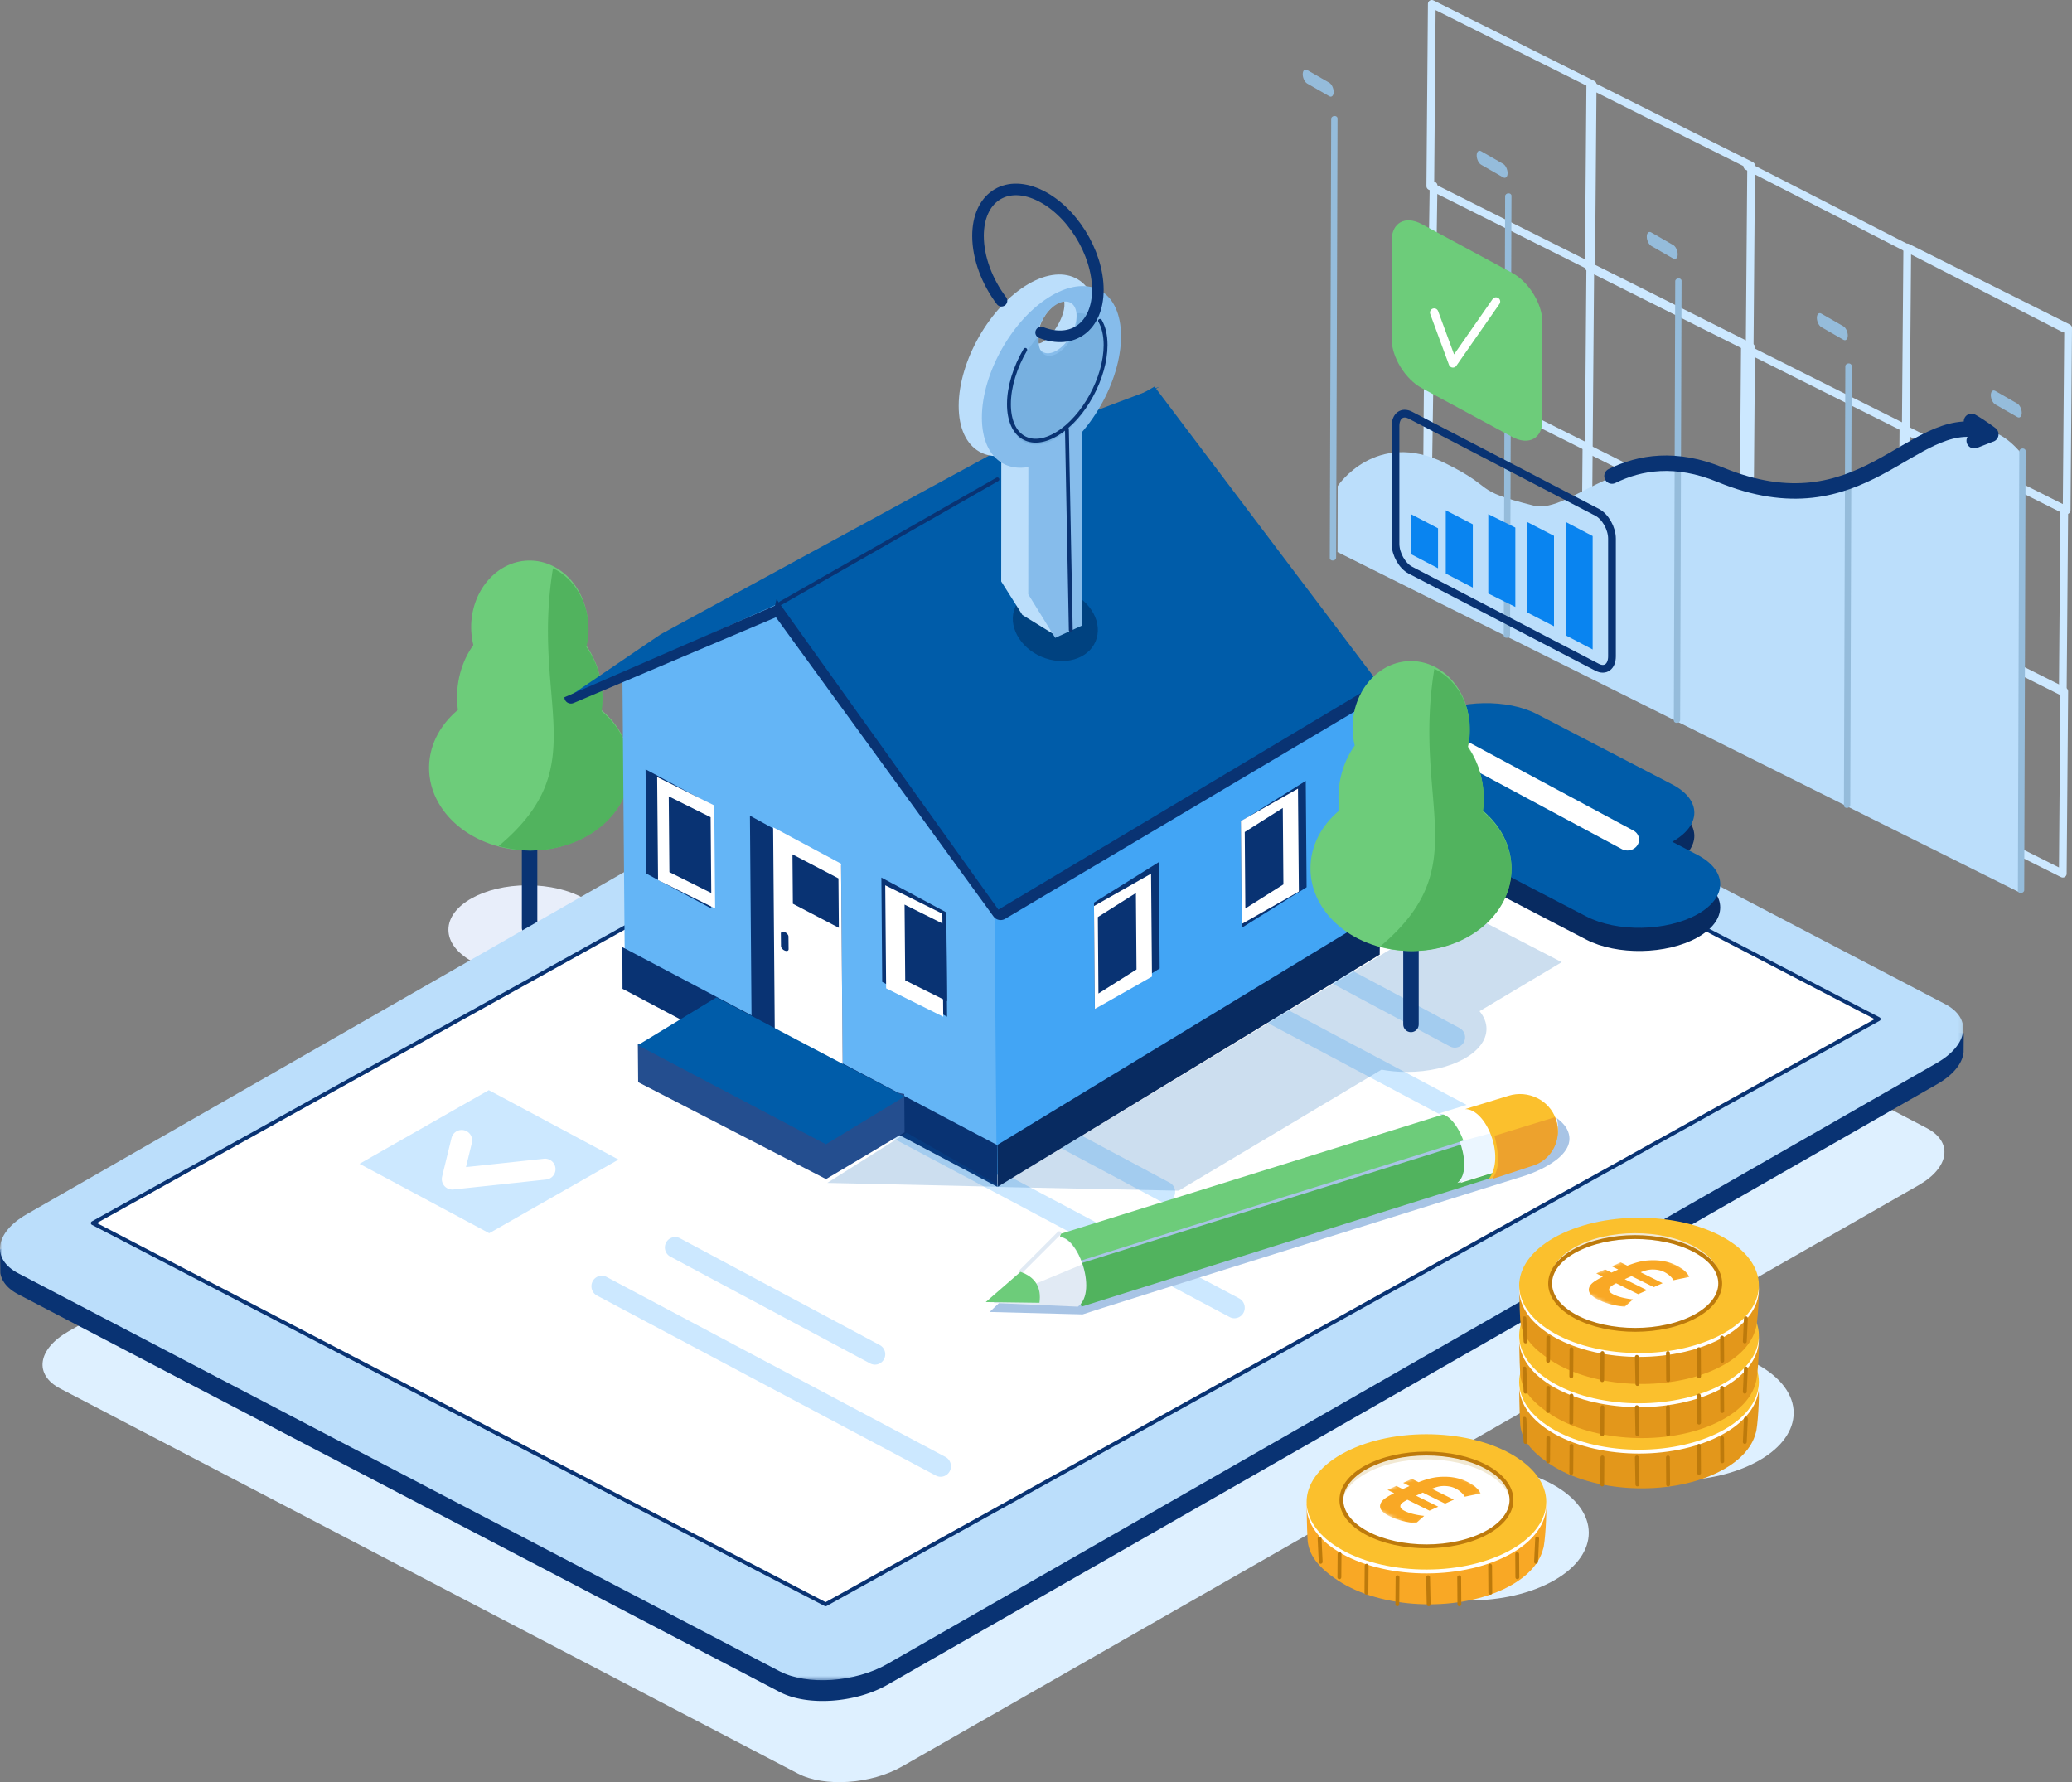 <svg width="536" height="461" xmlns="http://www.w3.org/2000/svg" xmlns:xlink="http://www.w3.org/1999/xlink"><rect width="100%" height="100%" fill="#808080" stroke="none"/><defs><path id="a" d="M0 0.463L507.875 0.463 507.875 280.631 0 280.631z"/><path id="c" d="M20.199 0L33 6.561 12.802 16 0 9.437"/><path id="e" d="M20.199 0L33 6.561 12.802 16 0 9.437"/></defs><g transform="translate(0 1)" fill="none" fill-rule="evenodd"><path d="M157 239.5c0 6.35-9.178 11.5-20.5 11.5s-20.5-5.15-20.5-11.5c0-6.351 9.178-11.5 20.5-11.5s20.5 5.149 20.5 11.5" fill="#E8EEFA"/><path d="M137 241a2 2 0 0 1-2-1.986v-28.029c0-1.092.9-1.985 2-1.985s2 .893 2 1.985v28.03a2 2 0 0 1-2 1.985" fill="#093373"/><path d="M155.76 179.348c0-5.116-1.579-9.81-4.21-13.49a19.46 19.46 0 0 0 .56-4.642c0-9.508-6.765-17.216-15.11-17.216-8.345 0-15.11 7.708-15.11 17.216 0 1.609.197 3.165.56 4.643-2.631 3.679-4.211 8.373-4.211 13.49 0 1.12.077 2.22.223 3.295-4.613 3.857-7.462 9.145-7.462 14.981C111 209.43 122.64 219 137 219s26-9.57 26-21.375c0-5.836-2.85-11.124-7.462-14.981a24.45 24.45 0 0 0 .222-3.296z" fill="#6DCC7A"/><path d="M155.635 182.983c.144-1.064.219-2.155.219-3.265 0-5.068-1.559-9.719-4.156-13.364.358-1.463.553-3.005.553-4.599 0-7.103-3.8-13.19-9.2-15.755-5.716 35.062 10.841 50.996-14.051 71.852a30.57 30.57 0 0 0 8.335 1.148C151.51 219 163 209.52 163 197.825c0-5.782-2.812-11.02-7.365-14.842" fill="#51B35E"/><path d="M534 84l-41-21" stroke="#CCE8FF" stroke-width="2" stroke-linecap="round" stroke-linejoin="round"/><path stroke="#CCE8FF" stroke-width="2" stroke-linecap="round" stroke-linejoin="round" d="M411.615 68L370 47.158 370.386 0 412 20.841z"/><path stroke="#CCE8FF" stroke-width="2" stroke-linecap="round" stroke-linejoin="round" d="M452.615 89L411 68.158 411.385 21 453 41.841z"/><path stroke="#CCE8FF" stroke-width="2" stroke-linecap="round" stroke-linejoin="round" d="M534.615 131L493 110.158 493.385 63 535 83.842z"/><path d="M370.846 47l-.692 47" stroke="#CCE8FF" stroke-width="2" stroke-linecap="round" stroke-linejoin="round"/><path stroke="#CCE8FF" stroke-width="2" stroke-linecap="round" stroke-linejoin="round" d="M452.615 136L411 115.158 411.385 68 453 88.841z"/><path stroke="#CCE8FF" stroke-width="2" stroke-linecap="round" stroke-linejoin="round" d="M492.614 157L451 136.158 451.385 89 493 109.841z"/><path stroke="#CCE8FF" stroke-width="2" stroke-linecap="round" stroke-linejoin="round" d="M533.615 178L492 157.158 492.386 110 534 130.841z"/><path d="M369.846 94l-.692 47" stroke="#CCE8FF" stroke-width="2" stroke-linecap="round" stroke-linejoin="round"/><path stroke="#CCE8FF" stroke-width="2" stroke-linecap="round" stroke-linejoin="round" d="M410.614 162L369 141.158 369.385 94 411 114.841z"/><path stroke="#CCE8FF" stroke-width="2" stroke-linecap="round" stroke-linejoin="round" d="M451.615 183L410 162.158 410.386 115 452 135.842z"/><path stroke="#CCE8FF" stroke-width="2" stroke-linecap="round" stroke-linejoin="round" d="M492.615 204L451 183.158 451.385 136 493 156.842z"/><path stroke="#CCE8FF" stroke-width="2" stroke-linecap="round" stroke-linejoin="round" d="M533.614 225L492 204.158 492.385 157 534 177.842z"/><path d="M206.4 457.771l-190.816-99.58c-6.858-3.578-5.913-10.2 2.112-14.788l262.957-150.346c8.024-4.589 20.09-5.407 26.947-1.828l190.817 99.58c6.858 3.579 5.912 10.2-2.114 14.788L233.348 455.944c-8.026 4.588-20.09 5.406-26.949 1.827" fill="#DEF0FF"/><path d="M505.898 266.062a11.188 11.188 0 0 0-2.63-1.871L306.245 161.303c-7.081-3.698-19.539-2.852-27.824 1.888L6.91 318.531a21.308 21.308 0 0 0-2.503 1.673L0 322.224l.089 6.1c.344 2.101 1.863 4.035 4.64 5.485L201.75 436.697c7.081 3.698 19.539 2.853 27.824-1.888l271.51-155.339c4.303-2.462 6.616-5.488 6.872-8.348l.043-4.867-2.102-.193z" fill="#093373"/><g transform="translate(0 153)"><mask id="b" fill="#fff"><use xlink:href="#a"/></mask><path d="M201.704 278.327L4.732 175.377c-7.08-3.7-6.104-10.544 2.18-15.288L278.355 4.657c8.284-4.743 20.738-5.59 27.817-1.89l196.973 102.95c7.079 3.7 6.103 10.544-2.182 15.288l-271.44 155.432c-8.285 4.744-20.739 5.59-27.818 1.89" fill="#BBDEFB" mask="url(#b)"/></g><path fill="#FFF" d="M213.576 414L24 315.385 296.423 164 486 262.614z"/><path stroke="#093373" stroke-linecap="round" stroke-linejoin="round" d="M213.576 414L24 315.385 296.423 164 486 262.614z"/><path d="M439.053 226.104l-6.462-3.36c7.618-4.23 7.618-10.872 0-14.832l-34.998-18.195c-7.619-3.961-19.97-3.742-27.589.489l-4.342-2.257c-7.93-4.123-20.786-3.895-28.715.509-7.93 4.404-7.93 11.316 0 15.438l73.39 38.155c7.93 4.123 20.787 3.895 28.716-.509 7.93-4.403 7.93-11.316 0-15.438" fill="#082B61"/><path d="M439.053 220.104l-6.462-3.36c7.618-4.23 7.618-10.871 0-14.832l-34.998-18.195c-7.619-3.961-19.97-3.742-27.589.489l-4.342-2.257c-7.93-4.123-20.786-3.895-28.715.509-7.93 4.404-7.93 11.316 0 15.438l73.39 38.155c7.93 4.123 20.787 3.895 28.716-.509 7.93-4.403 7.93-11.316 0-15.438" fill="#005CA9"/><path d="M419.55 218.641l-53.109-28.501c-1.881-1.01-1.93-3.535-.09-4.674a3.129 3.129 0 0 1 3.099-.107l53.109 28.501c1.881 1.01 1.93 3.536.09 4.674a3.13 3.13 0 0 1-3.098.107" fill="#FFF"/><path d="M376.336 270c-.42 0-.845-.101-1.242-.312l-51.677-27.622a2.702 2.702 0 0 1-1.108-3.633 2.646 2.646 0 0 1 3.597-1.12l51.677 27.62a2.703 2.703 0 0 1 1.108 3.634 2.656 2.656 0 0 1-2.355 1.433m16.992 28c-.416 0-.838-.1-1.233-.309l-87.66-46.56c-1.306-.694-1.814-2.337-1.132-3.669a2.647 2.647 0 0 1 3.602-1.154l87.66 46.56c1.306.696 1.814 2.338 1.132 3.67a2.665 2.665 0 0 1-2.37 1.462" fill="#CCE8FF"/><path fill="#0984F0" d="M276.556 236L243 218.047 276.445 199 310 216.954z"/><path stroke="#FFF" stroke-width="5.416" stroke-linecap="round" stroke-linejoin="round" d="M269.435 211L267 221 291 218.426"/><path d="M301.336 310c-.42 0-.845-.101-1.242-.312l-51.677-27.622a2.702 2.702 0 0 1-1.108-3.634 2.647 2.647 0 0 1 3.597-1.12l51.677 27.621a2.703 2.703 0 0 1 1.108 3.634 2.656 2.656 0 0 1-2.355 1.433m17.992 30c-.416 0-.838-.1-1.233-.309l-87.66-46.56c-1.306-.694-1.814-2.336-1.132-3.668.683-1.332 2.295-1.849 3.602-1.155l87.66 46.56c1.306.696 1.814 2.338 1.132 3.67a2.665 2.665 0 0 1-2.37 1.462" fill="#CCE8FF"/><path stroke="#FFF" stroke-width="5.416" stroke-linecap="round" stroke-linejoin="round" d="M194.435 253L192 263 216 260.426"/><path d="M226.336 352c-.42 0-.845-.101-1.242-.312l-51.677-27.622a2.702 2.702 0 0 1-1.108-3.633 2.646 2.646 0 0 1 3.597-1.12l51.677 27.62a2.703 2.703 0 0 1 1.108 3.634 2.656 2.656 0 0 1-2.355 1.433m16.992 29c-.416 0-.838-.1-1.233-.309l-87.66-46.56c-1.306-.694-1.814-2.337-1.132-3.669.682-1.33 2.295-1.848 3.602-1.154l87.66 46.56c1.306.696 1.814 2.338 1.132 3.67a2.665 2.665 0 0 1-2.37 1.462" fill="#CCE8FF"/><path fill="#CCE8FF" d="M126.555 318L93 300.046 126.445 281 160 298.953z"/><path stroke="#FFF" stroke-width="5.416" stroke-linecap="round" stroke-linejoin="round" d="M119.435 294L117 304 141 301.426"/><path d="M405.606 291.61c-1.91-4.728-11.02-7.753-16.034-6.2l-.177.06v-.004S274.57 320.926 274.3 321.03L256 338.374l24.062.626c.412-.286 114.431-35.875 114.431-35.875s14.006-4.363 11.113-11.515" fill="#A8C4E5"/><path d="M456.88 353.337c-10.917-7.443-30.458-8.479-43.646-2.313-13.188 6.165-15.03 17.197-4.114 24.64 10.916 7.442 30.458 8.478 43.646 2.312 13.19-6.165 15.03-17.197 4.113-24.64" fill="#DEF0FF"/><path d="M454.93 358.733c.255 1.143-.228 9.712-.748 10.94-.98 3.92-4.399 7.641-10.172 10.382-12.669 6.015-31.837 5.042-42.817-2.173-5.116-3.363-7.894-6.78-7.958-11.05-.166-2.308-.235-8.752-.235-8.752.404-1.41 2.036.059 3.072-1.256 1.71-2.59 4.579-4.972 8.595-6.88 12.667-6.014 31.837-5.041 42.815 2.174 4.623 3.038 7.127 2.946 7.448 6.615" fill="#E3971B"/><path d="M447.88 346.337c-10.917-7.443-30.458-8.479-43.646-2.313-13.189 6.165-15.03 17.196-4.114 24.64 10.917 7.442 30.458 8.478 43.647 2.312 13.188-6.165 15.03-17.197 4.113-24.64" fill="#FFF"/><path d="M447.88 345.337c-10.917-7.443-30.458-8.479-43.646-2.313-13.189 6.165-15.03 17.196-4.114 24.64 10.917 7.442 30.458 8.478 43.647 2.312 13.188-6.165 15.03-17.197 4.113-24.64" fill="#FBC02D"/><path d="M439.947 349.345c-7.748-5.103-21.615-5.814-30.975-1.586-9.359 4.228-10.666 11.792-2.92 16.896 7.748 5.104 21.616 5.814 30.976 1.586 9.359-4.227 10.666-11.792 2.919-16.896" fill="#FFF"/><path d="M439.947 349.345c-7.748-5.103-21.615-5.814-30.975-1.586-9.359 4.228-10.666 11.792-2.92 16.896 7.748 5.104 21.616 5.814 30.976 1.586 9.359-4.227 10.666-11.792 2.919-16.896z" stroke="#35519C" stroke-width="1.042"/><path d="M408.972 349.314c9.36-4.312 23.228-3.588 30.976 1.618 3.088 2.075 4.736 4.548 5.01 7.047.329-2.992-1.303-6.057-5.01-8.547-7.748-5.205-21.617-5.93-30.976-1.618-5.63 2.593-8.345 6.417-7.93 10.186.358-3.261 3.047-6.436 7.93-8.686" fill="#78B5EB"/><path d="M413.645 361.054c-1.264-1.076-2.296-2.587-2.313-3.941l4.191-.254c.247 1.355.8 2.354 1.979 3.153 1.376.932 2.597 1.042 3.815.429 2.725-1.372-3.814-5.739.948-8.136 2.592-1.305 5.816-1.245 8.627.066l2.725-1.371 2.383 1.614-2.672 1.345c1.334 1.185 1.618 2.377 1.492 3.572l-4.04-.113c-.012-1.038-.324-1.781-1.356-2.48-1.179-.799-2.32-.979-3.51-.379-2.514 1.265 4.184 5.552-.87 8.096-2.539 1.278-5.798 1.381-8.91-.04L413.382 364 411 362.385l2.645-1.331z" fill="#88BDEB"/><path d="M423.428 376l.144 7m7.901-7l.053 7m7.947-10l.053 7m5.95-9l.048 6m6.118-11l-.284 6m-36.832 4l-.053 7m-7.947-10l-.053 7m-5.949-9l-.048 6m-6.118-11l.284 6" stroke="#BD7A0C" stroke-linecap="round" stroke-linejoin="round"/><path d="M454.93 345.733c.255 1.143-.228 9.712-.748 10.94-.98 3.92-4.399 7.64-10.172 10.382-12.669 6.016-31.837 5.042-42.817-2.173-5.116-3.363-7.894-6.78-7.958-11.05-.166-2.308-.235-8.753-.235-8.753.404-1.408 2.036.06 3.072-1.254 1.71-2.592 4.579-4.974 8.595-6.88 12.667-6.015 31.837-5.042 42.815 2.173 4.623 3.038 7.127 2.946 7.448 6.615" fill="#E3971B"/><path d="M447.88 334.337c-10.917-7.443-30.458-8.479-43.646-2.313-13.189 6.165-15.03 17.196-4.114 24.64 10.917 7.442 30.458 8.478 43.647 2.312 13.188-6.165 15.03-17.197 4.113-24.64" fill="#FFF"/><path d="M447.88 333.337c-10.917-7.443-30.458-8.479-43.646-2.313-13.189 6.165-15.03 17.196-4.114 24.64 10.917 7.442 30.458 8.478 43.647 2.312 13.188-6.165 15.03-17.197 4.113-24.64" fill="#FBC02D"/><path d="M439.947 336.345c-7.748-5.103-21.615-5.814-30.975-1.586-9.359 4.228-10.666 11.792-2.92 16.896 7.748 5.104 21.616 5.814 30.976 1.586 9.359-4.227 10.666-11.792 2.919-16.896" fill="#FFF"/><path d="M439.947 336.345c-7.748-5.103-21.615-5.814-30.975-1.586-9.359 4.228-10.666 11.792-2.92 16.896 7.748 5.104 21.616 5.814 30.976 1.586 9.359-4.227 10.666-11.792 2.919-16.896z" stroke="#35519C" stroke-width="1.042"/><path d="M408.972 336.314c9.36-4.312 23.228-3.588 30.976 1.618 3.088 2.075 4.736 4.548 5.01 7.047.329-2.992-1.303-6.057-5.01-8.547-7.748-5.205-21.617-5.93-30.976-1.618-5.63 2.593-8.345 6.417-7.93 10.186.358-3.261 3.047-6.436 7.93-8.686" fill="#78B5EB"/><path d="M413.645 348.054c-1.264-1.075-2.296-2.587-2.313-3.941l4.191-.254c.247 1.355.8 2.354 1.979 3.153 1.376.932 2.597 1.042 3.815.429 2.725-1.372-3.814-5.739.948-8.136 2.592-1.305 5.816-1.245 8.627.066l2.725-1.371 2.383 1.615-2.672 1.344c1.334 1.185 1.618 2.377 1.492 3.572l-4.04-.113c-.012-1.038-.324-1.781-1.356-2.48-1.179-.799-2.32-.979-3.51-.379-2.514 1.265 4.184 5.552-.87 8.096-2.539 1.278-5.798 1.381-8.91-.04L413.382 351 411 349.385l2.645-1.331z" fill="#88BDEB"/><path d="M423.428 363l.144 7m7.901-7l.053 7m7.947-10l.053 7m5.95-9l.048 6m6.118-11l-.284 6m-36.832 4l-.053 7m-7.947-10l-.053 7m-5.949-9l-.048 6m-6.118-11l.284 6" stroke="#BD7A0C" stroke-linecap="round" stroke-linejoin="round"/><path d="M454.93 331.733c.255 1.143-.228 9.712-.748 10.94-.98 3.92-4.399 7.64-10.172 10.382-12.669 6.016-31.837 5.042-42.817-2.173-5.116-3.363-7.894-6.78-7.958-11.05-.166-2.308-.235-8.752-.235-8.752.404-1.409 2.036.058 3.072-1.255 1.71-2.592 4.579-4.974 8.595-6.88 12.667-6.015 31.837-5.043 42.815 2.172 4.623 3.04 7.127 2.947 7.448 6.616" fill="#E3971B"/><path d="M447.88 321.337c-10.917-7.443-30.458-8.479-43.646-2.313-13.189 6.165-15.03 17.196-4.114 24.64 10.917 7.442 30.458 8.478 43.647 2.312 13.188-6.165 15.03-17.197 4.113-24.64" fill="#FFF"/><path d="M447.88 320.337c-10.917-7.443-30.458-8.479-43.646-2.313-13.189 6.165-15.03 17.196-4.114 24.64 10.917 7.442 30.458 8.478 43.647 2.312 13.188-6.165 15.03-17.197 4.113-24.64" fill="#FBC02D"/><path d="M439.947 323.345c-7.748-5.103-21.615-5.814-30.975-1.586-9.359 4.228-10.666 11.792-2.92 16.896 7.748 5.104 21.616 5.814 30.976 1.586 9.359-4.227 10.666-11.792 2.919-16.896" fill="#FFF"/><path d="M408.972 322.314c9.36-4.312 23.228-3.588 30.976 1.617 3.088 2.075 4.736 4.549 5.01 7.048.329-2.992-1.303-6.057-5.01-8.547-7.748-5.206-21.617-5.93-30.976-1.618-5.63 2.593-8.345 6.417-7.93 10.186.358-3.262 3.047-6.437 7.93-8.686" fill="#F2E9D3"/><g transform="translate(406 322)"><mask id="d" fill="#fff"><use xlink:href="#c"/></mask><path d="M27.478 4.26a11.5 11.5 0 0 0-2.66-.928 14.058 14.058 0 0 0-2.967-.33c-1.189-.014-2.301.083-3.328.3-1.042.215-2.221.584-3.544 1.104l-1.742-.862-2.28 1.03 1.67.826c-.167.074-.331.149-.495.223-.165.075-.33.148-.494.224l-.379.17-.387.175-1.67-.827-2.28 1.03 1.72.85c-1.333.658-2.253 1.231-2.78 1.71-.53.486-.81 1.011-.855 1.58-.045.46.133.915.553 1.365.412.445 1.042.882 1.9 1.307.994.493 2.085.892 3.274 1.2a19.41 19.41 0 0 0 3.604.593l2.085-1.882a19.475 19.475 0 0 1-2.777-.471c-.884-.22-1.614-.48-2.217-.779-.421-.208-.726-.414-.916-.616-.18-.207-.277-.419-.263-.637.007-.278.141-.54.422-.782.272-.247.746-.543 1.403-.887l5.711 2.828 2.28-1.03-5.761-2.853.395-.178.403-.182.477-.216.479-.215 5.77 2.85 2.272-1.026-5.69-2.818c.696-.28 1.294-.474 1.795-.576a6.49 6.49 0 0 1 1.603-.133 7.597 7.597 0 0 1 1.431.178 5.42 5.42 0 0 1 1.227.435c.559.278 1.063.614 1.498 1.008.435.387.75.767.947 1.14L31 7.32c-.23-.542-.638-1.073-1.227-1.59-.588-.517-1.358-1.007-2.295-1.47" fill="#F9A825" mask="url(#d)"/></g><path d="M439.947 323.345c-7.748-5.103-21.615-5.814-30.975-1.586-9.359 4.228-10.666 11.792-2.92 16.896 7.748 5.104 21.616 5.814 30.976 1.586 9.359-4.227 10.666-11.792 2.919-16.896zM423.428 350l.144 7m7.901-8l.053 7m7.947-8l.053 7m5.95-10l.048 6m6.118-11l-.284 6m-36.832 3l-.053 7m-7.947-8l-.053 7m-5.949-10l-.048 6m-6.118-11l.284 6" stroke="#BD7A0C" stroke-linecap="round" stroke-linejoin="round"/><path d="M403.88 384.337c-10.917-7.443-30.458-8.479-43.646-2.313-13.189 6.165-15.03 17.197-4.114 24.64 10.917 7.442 30.458 8.478 43.647 2.312 13.188-6.165 15.03-17.197 4.113-24.64" fill="#DEF0FF"/><path d="M399.93 388.733c.254 1.143-.228 9.712-.747 10.94-.981 3.921-4.4 7.641-10.173 10.382-12.668 6.015-31.837 5.042-42.816-2.173-5.117-3.363-7.895-6.78-7.959-11.05-.165-2.308-.235-8.752-.235-8.752.404-1.41 2.037.059 3.072-1.255 1.71-2.592 4.58-4.973 8.595-6.88 12.668-6.015 31.837-5.042 42.815 2.173 4.624 3.038 7.126 2.946 7.448 6.615" fill="#F9A825"/><path d="M392.88 377.337c-10.917-7.443-30.458-8.479-43.646-2.313-13.189 6.165-15.03 17.196-4.114 24.64 10.917 7.442 30.458 8.478 43.646 2.312 13.189-6.165 15.03-17.197 4.114-24.64" fill="#FFF"/><path d="M392.88 376.337c-10.917-7.443-30.458-8.479-43.646-2.313-13.189 6.165-15.03 17.196-4.114 24.64 10.917 7.442 30.458 8.478 43.646 2.312 13.189-6.165 15.03-17.197 4.114-24.64" fill="#FBC02D"/><path d="M385.947 379.345c-7.747-5.103-21.616-5.814-30.975-1.586-9.359 4.228-10.666 11.792-2.92 16.896 7.748 5.104 21.616 5.814 30.976 1.586 9.36-4.227 10.666-11.792 2.92-16.896" fill="#FFF"/><path d="M354.972 379.314c9.359-4.312 23.228-3.588 30.976 1.618 3.088 2.075 4.736 4.548 5.01 7.047.329-2.992-1.304-6.057-5.01-8.547-7.748-5.205-21.617-5.93-30.976-1.618-5.63 2.593-8.345 6.417-7.93 10.186.358-3.261 3.047-6.436 7.93-8.686" fill="#F2E9D3"/><path d="M385.947 379.345c-7.747-5.103-21.616-5.814-30.975-1.586-9.359 4.228-10.666 11.792-2.92 16.896 7.748 5.104 21.616 5.814 30.976 1.586 9.36-4.227 10.666-11.792 2.92-16.896z" stroke="#BD7A0C" stroke-linecap="round" stroke-linejoin="round"/><g transform="translate(352 378)"><mask id="f" fill="#fff"><use xlink:href="#e"/></mask><path d="M27.478 4.26a11.5 11.5 0 0 0-2.66-.928 14.058 14.058 0 0 0-2.967-.33c-1.189-.014-2.301.083-3.328.3-1.042.215-2.221.584-3.544 1.104l-1.742-.862-2.28 1.03 1.67.826c-.167.074-.331.149-.495.223-.165.075-.33.148-.494.224l-.379.17-.387.175-1.67-.827-2.28 1.03 1.72.85c-1.333.658-2.253 1.231-2.78 1.71-.53.486-.81 1.011-.855 1.58-.045.46.133.915.553 1.365.412.445 1.042.882 1.9 1.307.994.493 2.085.892 3.274 1.2a19.41 19.41 0 0 0 3.604.593l2.085-1.882a19.475 19.475 0 0 1-2.777-.471c-.884-.22-1.614-.48-2.217-.779-.421-.208-.726-.414-.916-.616-.18-.207-.277-.419-.263-.637.007-.278.141-.54.422-.782.272-.247.746-.543 1.403-.887l5.711 2.828 2.28-1.03-5.761-2.853.395-.178.403-.182.477-.216.479-.215 5.77 2.85 2.272-1.026-5.69-2.818c.696-.28 1.294-.474 1.795-.576a6.49 6.49 0 0 1 1.603-.133 7.597 7.597 0 0 1 1.431.178 5.42 5.42 0 0 1 1.227.435c.559.278 1.063.614 1.498 1.008.435.387.75.767.947 1.14L31 7.32c-.23-.542-.638-1.073-1.227-1.59-.588-.517-1.358-1.007-2.295-1.47" fill="#F9A825" mask="url(#f)"/></g><path d="M369.428 407l.144 7m7.901-7l.053 7m7.947-10l.053 7m6.95-10l.048 6m5.118-10l-.284 6m-35.832 4l-.053 7m-7.946-10l-.054 7m-6.949-10l-.048 6m-5.118-10l.284 6" stroke="#BD7A0C" stroke-linecap="round" stroke-linejoin="round"/><path d="M493 63l-41-21" stroke="#CCE8FF" stroke-width="2" stroke-linecap="round" stroke-linejoin="round"/><path d="M346.04 124.732s9.78-14.79 27.735-5.96c13.726 6.752 6.502 6.892 22.977 11.015 9.715 2.431 24.856-18.009 48.814-8.137 43.375 17.872 58.618-27.806 77.434-5.24L522.735 230 346 141.807l.04-17.075z" fill="#BBDEFB"/><path d="M344.817 143.998c-.453.027-.818-.251-.817-.621l.363-113.655c0-.37.369-.693.82-.72.453-.027.818.252.817.621l-.363 113.655c0 .37-.368.693-.82.72m45 20c-.453.027-.818-.251-.817-.621l.363-113.655c0-.37.369-.693.82-.72.453-.027.818.251.817.621l-.363 113.655c0 .37-.368.693-.82.72m44 22c-.453.027-.818-.251-.817-.621l.362-113.655c.002-.37.37-.693.821-.72.453-.027.818.251.817.621l-.362 113.655c-.002.37-.369.693-.822.72m44 22c-.452.027-.817-.251-.816-.621l.363-113.655c0-.37.368-.693.82-.72.453-.027.818.252.817.621l-.363 113.655c0 .37-.368.693-.82.72m45 22c-.453.027-.818-.251-.817-.621l.363-113.655c0-.37.369-.693.82-.72.453-.027.818.251.817.621l-.363 113.655c0 .37-.368.693-.82.72m-.969-123.118l-5.704-3.275c-.632-.363-1.146-1.443-1.144-2.402.003-.958.52-1.445 1.151-1.083l5.706 3.275c.631.362 1.145 1.443 1.143 2.401-.002.959-.52 1.447-1.152 1.084m-45-20l-5.705-3.275c-.631-.363-1.146-1.443-1.143-2.402.002-.958.52-1.445 1.15-1.083l5.707 3.275c.631.362 1.145 1.443 1.143 2.401-.002.959-.52 1.447-1.152 1.084m-44-21l-5.704-3.275c-.632-.363-1.146-1.443-1.144-2.402.002-.958.52-1.445 1.151-1.083l5.705 3.275c.632.362 1.146 1.443 1.144 2.401-.002.959-.52 1.447-1.152 1.084m-44-21l-5.705-3.275c-.631-.362-1.145-1.443-1.143-2.401.002-.959.52-1.446 1.15-1.084l5.707 3.275c.631.362 1.146 1.443 1.143 2.401-.002.959-.52 1.446-1.151 1.084m-45-21l-5.705-3.275c-.632-.362-1.146-1.443-1.144-2.401.002-.959.52-1.446 1.151-1.084l5.705 3.275c.632.362 1.146 1.444 1.144 2.401-.002.959-.52 1.446-1.152 1.084" fill="#95BCDB"/><path d="M413.164 171.605l-48.328-25.127c-2.11-1.098-3.836-4.162-3.836-6.81v-30.453c0-2.648 1.726-3.917 3.836-2.82l48.328 25.128c2.11 1.097 3.836 4.16 3.836 6.809v30.453c0 2.648-1.726 3.917-3.836 2.82z" stroke="#093373" stroke-width="2" stroke-linecap="round" stroke-linejoin="round"/><path fill="#0984F0" d="M372 146L365 142.344 365 132 372 135.656z"/><path fill="#0984F0" d="M381 151L374 147.372 374 131 381 134.627z"/><path fill="#0984F0" d="M392 156L385 152.524 385 132 392 135.476z"/><path fill="#0984F0" d="M402 161L395 157.39 395 134 402 137.61z"/><path fill="#0984F0" d="M412 167L405 163.335 405 134 412 137.664z"/><path d="M391.197 112.019l-23.394-12.623C363.51 97.08 360 91.366 360 86.7V61.257c0-4.667 3.511-6.591 7.803-4.276l23.394 12.623C395.49 71.92 399 77.634 399 82.301v25.442c0 4.667-3.51 6.591-7.803 4.276" fill="#6DCC7A"/><path stroke="#FFF" stroke-width="2.171" stroke-linecap="round" stroke-linejoin="round" d="M371 79.851L375.851 93 387 77"/><path d="M510 108c2.551 1.46 5.276 3.516 4.977 3.328L510.702 113" stroke="#093373" stroke-width="4" stroke-linecap="round" stroke-linejoin="round"/><path d="M417 122.142c7.23-3.57 16.532-5.07 28.03-.333 36.864 15.185 49.398-16.148 67.97-11.292" stroke="#093373" stroke-width="4" stroke-linecap="round" stroke-linejoin="round"/><path fill="#64B5F6" d="M161.653 252.027L161 172.545 192.755 153 206.319 154.232 258.17 201.919 259 303 240.351 293.228 240.351 293.265z"/><path fill="#42A5F5" d="M257 201.934L270.123 194.044 270.12 193.777 271.235 193.375 324.831 176.703 327.556 174 358 177.614 357.33 243.269 280.948 289.195 280.947 289.103 257.834 303z"/><path fill="#093373" d="M258 306L257.912 295.172 161 244 161.037 254.782z"/><path fill="#082B61" d="M258.088 306L258 295.156 357 235 356.914 245.932z"/><path fill="#005CB2" opacity=".2" d="M214 304.988L259 306 234.56 292z"/><path d="M273 111l1 52" stroke="#093373" stroke-linecap="round" stroke-linejoin="round"/><path d="M393.513 301.262L279.778 337 277 326.6l109.513-34.189c16.462-5.048 16.668 4.759 7 8.851" fill="#51B35E"/><path d="M276.718 326c-.24-4.69-3.904-1.961-2.324-7.85l103.02-32.132c7.26-.24 9.501 1.992 9.586 5.394L276.718 326z" fill="#6DCC7A"/><path d="M273.3 319.174l-16.3 16.88 21.824.946c5.482-3.936-.53-19.83-5.524-17.826" fill="#E1EAF4"/><path d="M272.963 319.173L256 336l24-9.948c-1.479-4.297-4.395-7.895-7.037-6.879m117.25-37.717l-.18.06-.002-.004L372 287.107c5.041-.595 10.578 13.25 5.745 17.893l18.353-5.695-.002-.004c.061-.018.123-.033.184-.052 5.118-1.588 7.909-6.86 6.234-11.773-1.676-4.913-7.183-7.608-12.3-6.02" fill="#FFF"/><path d="M394.733 299.653l-.001-.004c.059-.016.118-.03.177-.049 4.815-1.451 7.056-7.094 5.7-11.6l-22.988 6.322S380.635 301.92 377 305l17.733-5.347z" fill="#EBF6FF"/><path d="M390.204 282.46c-.061.02-.12.043-.18.062l-.002-.004L379 285.896c5.426-.101 10.575 12.404 6.106 18.104l10.987-3.482-.002-.004c.061-.018.123-.034.184-.053 5.122-1.607 7.915-6.939 6.238-11.91-1.676-4.97-7.188-7.697-12.31-6.09" fill="#FBC02D"/><path d="M396.438 300.575l-.002-.004c.058-.018.117-.033.174-.052 4.867-1.58 7.52-6.826 5.928-11.715a9.535 9.535 0 0 0-.308-.804l-15.625 4.805c1.92 7.603.427 9.569-.605 11.195l10.438-3.425z" fill="#EDA22D"/><path d="M264 328l10-10" stroke="#E1EAF4" stroke-linecap="round" stroke-linejoin="round"/><path d="M255 335.814l8.989-7.814c3.82 1.341 5.46 4.005 4.906 8L255 335.814z" fill="#6DCC7A"/><path fill="#093373" d="M283.218 260L300 249.51 299.781 222 283 232.49z"/><path fill="#FFF" d="M283.233 260L283 233.379 297.767 225 298 251.621z"/><path fill="#093373" d="M284.155 256L284 236.224 293.845 230 294 249.776z"/><path fill="#093373" d="M321.218 239L338 228.51 337.781 201 321 211.49z"/><path fill="#FFF" d="M321.233 238L321 211.379 335.768 203 336 229.621z"/><path fill="#093373" d="M322.156 234L322 214.224 331.844 208 332 227.776z"/><path fill="#093373" d="M184 234L167.216 224.993 167 198 183.784 207.007z"/><path fill="#FFF" d="M185 234L184.769 207.342 170 200 170.231 226.658z"/><path fill="#093373" d="M184 230L183.831 210.398 173 205 173.17 224.601z"/><path fill="#093373" d="M245 262L228.216 252.993 228 226 244.784 235.007z"/><path fill="#FFF" d="M244 262L243.77 235.342 229 228 229.231 254.658z"/><path fill="#093373" d="M245 258L244.831 238.398 234 233 234.17 252.602z"/><path fill="#093373" d="M194 210L194.417 263.108 213.46 273.553 213.46 273.509 218 276 217.583 222.891z"/><path fill="#FFF" d="M200.429 266.598L213.326 273.531 213.326 273.487 218 276 217.572 222.414 200 213z"/><path fill="#093373" d="M217 239L205.105 232.782 205 220 216.895 226.218z"/><path d="M203.025 244.907c-.54-.212-.986-.724-.99-1.137l-.035-3.312c-.004-.413.434-.577.975-.365.54.212.986.723.99 1.137l.035 3.312c.004.413-.435.578-.975.365" fill="#093373"/><path fill="#244E8F" d="M165 269L165.083 278.931 213.682 304 234 291.911 233.917 281.98z"/><path fill="#005CA9" d="M234 282.637L185.342 257 165 269.363 213.658 295z"/><path fill="#005CA9" d="M298.654 99L357 176.236 258.353 235 201 154.998z"/><path fill="#005CA9" d="M201.949 154.88L146 180 170.93 163.064 263.114 112.899 300 99z"/><path d="M356.988 175.316l-98.722 58.976L200.876 154l-.876 3.674 56.988 78.37a2.3 2.3 0 0 0 3.04.633l95.029-56.369a3.985 3.985 0 0 0 1.943-3.462l-.012-1.53z" fill="#093373"/><path d="M202 158.136l-53.63 22.725c-1.114.471-2.36-.313-2.37-1.492L201.974 155l.026 3.136z" fill="#093373"/><path d="M283.902 163.201c-.805 5.029-6.338 7.896-12.359 6.404-6.02-1.491-10.249-6.777-9.445-11.806.805-5.03 6.338-7.896 12.359-6.404 6.02 1.492 10.25 6.778 9.445 11.806" fill="#004280"/><path d="M268.705 87.86c-.513-1.736-.08-4.282 1.299-6.694 1.416-2.477 3.45-4.15 5.226-4.509.999 3.798-3.821 10.881-6.525 11.203m-2.692-15.379c-9.94 5.798-18.006 19.909-18.013 31.517-.007 11.609 8.046 16.319 17.986 10.52 9.942-5.797 18.006-19.908 18.014-31.516.006-11.609-8.046-16.319-17.987-10.52" fill="#BBDEFB"/><path fill="#BBDEFB" d="M272.479 163L273 90 259.034 97.749 259 149.406 264.476 158.068z"/><path fill="#86BCEB" d="M279.957 160.79L280 92 266.034 99.921 266 152.725 272.973 164z"/><path d="M276.986 85.808c-2.005 3.508-5.25 5.405-7.248 4.236-2-1.17-1.994-4.961.011-8.47 2.005-3.508 5.25-5.404 7.25-4.235 1.998 1.169 1.992 4.96-.013 8.469m-4.973-10.327C262.072 81.28 254.007 95.39 254 106.998c-.007 11.608 8.046 16.32 17.987 10.521 9.94-5.799 18.006-19.91 18.013-31.517.007-11.61-8.046-16.319-17.987-10.52" fill="#86BCEB"/><path d="M278.586 80.017c.32 1.74-.137 4.107-1.373 6.36-1.96 3.573-5.133 5.504-7.085 4.313-1.277-.778-1.712-2.698-1.317-4.932-4.576 5.04-7.808 12.458-7.811 18.835-.005 8.4 5.587 11.807 12.49 7.612 6.904-4.194 12.505-14.404 12.51-22.803.003-6.199-3.044-9.674-7.414-9.385" fill="#77B0E0"/><path d="M265.228 89.503c-2.59 4.383-4.225 9.475-4.228 14.036-.005 8.447 5.588 11.875 12.491 7.656 6.904-4.22 12.504-14.488 12.509-22.935.002-2.58-.52-4.692-1.44-6.26" stroke="#093373" stroke-linecap="round" stroke-linejoin="round"/><path d="M259.072 76.791C255.38 71.902 253 65.751 253 60.035c0-9.76 6.94-14.554 15.5-10.707 8.56 3.846 15.5 14.877 15.5 24.637 0 9.442-6.495 14.236-14.67 11.055" stroke="#093373" stroke-width="3" stroke-linecap="round" stroke-linejoin="round"/><path d="M276 110l1 52m-75-7l56-32" stroke="#093373" stroke-linecap="round" stroke-linejoin="round"/><path d="M404 247.887L377.156 234 258 306.03l46.912.97 52.465-31.3c2.065.377 4.272.584 6.57.584 11.37 0 20.589-4.993 20.589-11.152 0-1.625-.646-3.167-1.8-4.56L404 247.887z" fill="#005CB2" opacity=".2"/><path d="M365 266c-1.1 0-2-.894-2-1.986v-28.029c0-1.092.9-1.985 2-1.985s2 .893 2 1.985v28.03c0 1.091-.9 1.985-2 1.985" fill="#093373"/><path d="M383.538 208.644c.146-1.075.222-2.175.222-3.296 0-5.116-1.579-9.81-4.21-13.49.362-1.477.56-3.033.56-4.642 0-9.508-6.765-17.216-15.11-17.216-8.346 0-15.11 7.708-15.11 17.216 0 1.609.197 3.165.56 4.643-2.632 3.679-4.212 8.373-4.212 13.489 0 1.12.077 2.221.223 3.296-4.613 3.857-7.461 9.145-7.461 14.981C339 235.43 350.64 245 365 245s26-9.57 26-21.375c0-5.836-2.849-11.124-7.462-14.981" fill="#6DCC7A"/><path d="M383.635 208.983a24.31 24.31 0 0 0 .219-3.265c0-5.068-1.559-9.719-4.156-13.364.358-1.463.553-3.005.553-4.599 0-7.103-3.799-13.19-9.2-15.755-5.715 35.062 10.841 50.996-14.051 71.852a30.592 30.592 0 0 0 8.336 1.148C379.51 245 391 235.52 391 223.825c0-5.782-2.812-11.02-7.365-14.842" fill="#51B35E"/></g></svg>